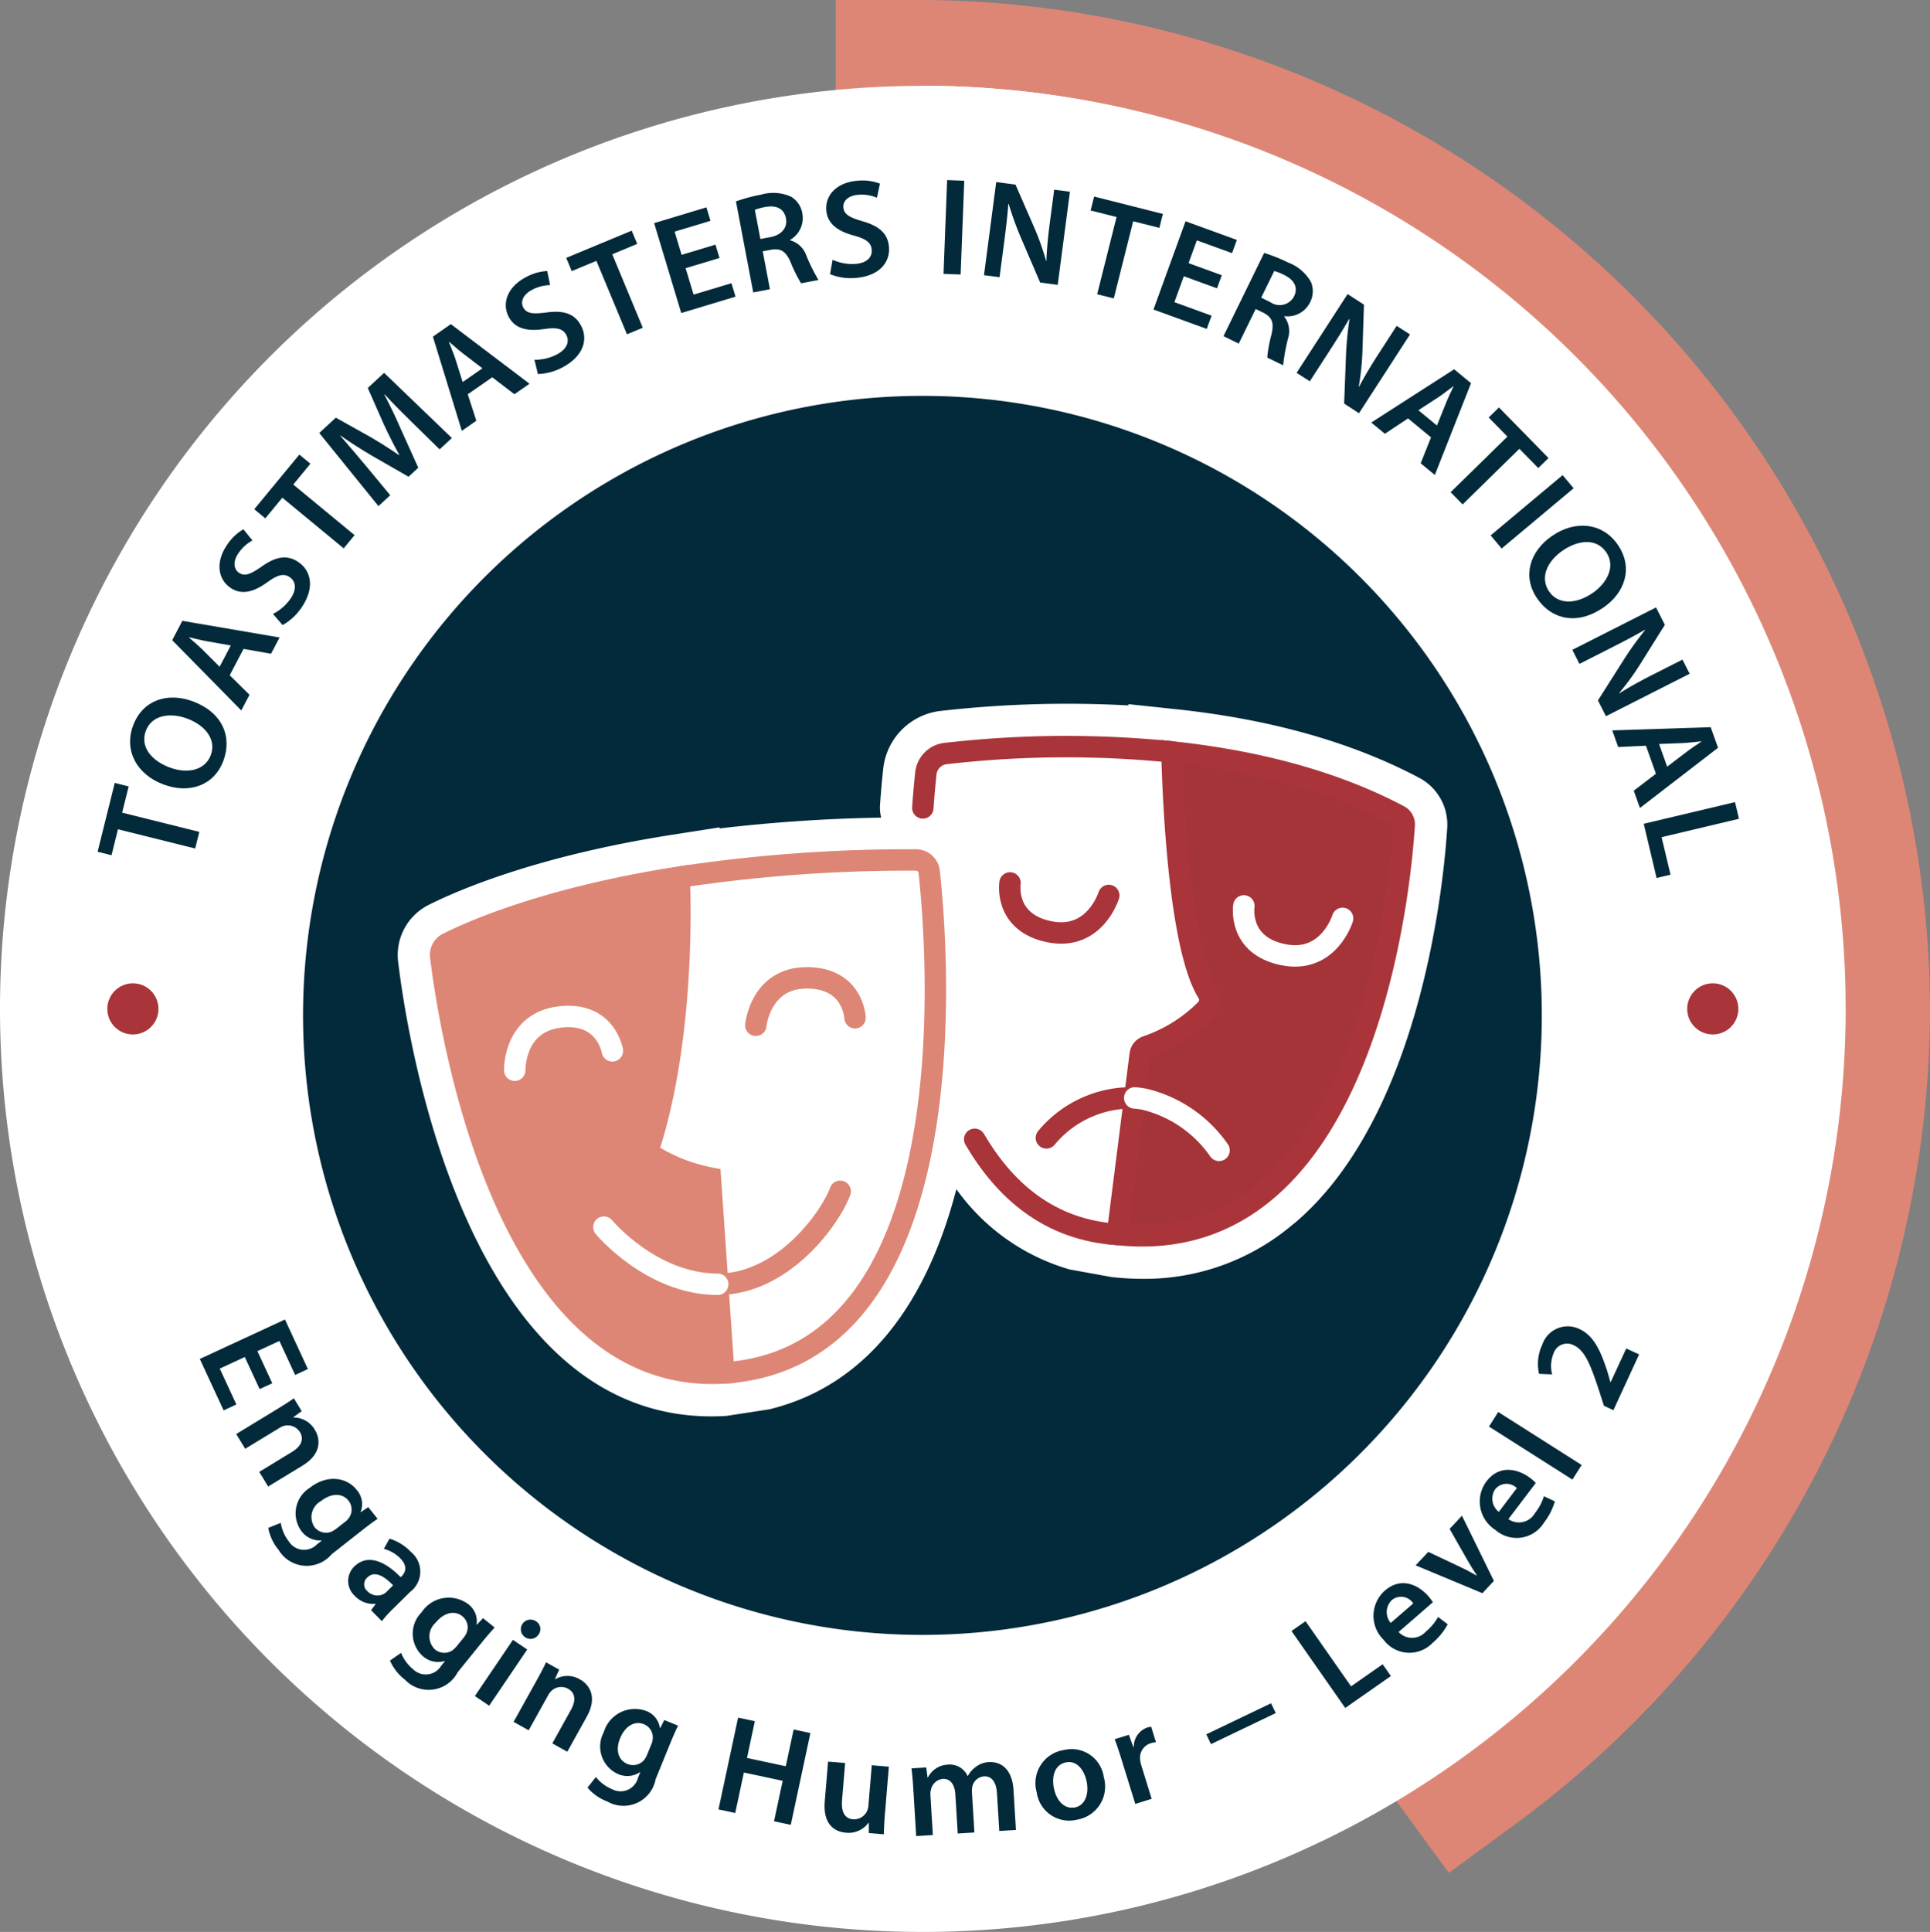 <svg xmlns="http://www.w3.org/2000/svg" width="180.181" height="180.321" viewBox="0 0 180.181 180.321">
  <rect x="0" y="0" width="180.181" height="180.321" fill="#808080" stroke="none"/>
  <g id="pathways-badge-engaging-humor-level-2" transform="translate(-411.555 -1396.873)">
    <path id="Path_650494" data-name="Path 650494" d="M339.663,306.2V214.733h4a90.565,90.565,0,0,1,90.154,90.153,90.47,90.47,0,0,1-36.83,72.694l-3.225,2.366Z" transform="translate(153.918 1186.14)" fill="#fff"/>
    <path id="Path_650495" data-name="Path 650495" d="M343.664,218.733c47.263,0,86.154,38.891,86.154,86.154a86.215,86.215,0,0,1-35.2,69.468l-50.957-69.468Zm0-8h-8v96.774l1.549,2.112,50.957,69.468,4.732,6.451,6.451-4.732a94.484,94.484,0,0,0,38.465-75.919,94.565,94.565,0,0,0-94.154-94.154" transform="translate(153.918 1186.14)" fill="#dd8676"/>
    <path id="Path_651233" data-name="Path 651233" d="M343.791,218.746A86.154,86.154,0,1,1,257.637,304.9a86.154,86.154,0,0,1,86.154-86.154" transform="translate(153.918 1186.14)" fill="#fff"/>
    <path id="Path_651234" data-name="Path 651234" d="M281.875,340.385l-1.387-2.995-2.336,1.081,1.552,3.35-1.191.551-2.224-4.8,7.95-3.682,2.142,4.624-1.192.552-1.469-3.173-2.053.95,1.388,3Z" transform="translate(153.918 1186.14)" fill="#022a3a"/>
    <path id="Path_651235" data-name="Path 651235" d="M283.487,342.268c.622-.378,1.138-.707,1.584-1.024l.729,1.2-.769.559.019.034a2.283,2.283,0,0,1,1.982,1.154c.574.944.559,2.294-1.152,3.335l-3.211,1.953-.831-1.366,3.054-1.86c.778-.472,1.191-1.12.739-1.864a1.344,1.344,0,0,0-1.45-.579,1.6,1.6,0,0,0-.478.215l-3.177,1.932-.838-1.376Z" transform="translate(153.918 1186.14)" fill="#022a3a"/>
    <path id="Path_651236" data-name="Path 651236" d="M292.887,352.493c-.354.246-.779.547-1.464,1.085L288.6,355.8a3.052,3.052,0,0,1-4.953-.406,4.477,4.477,0,0,1-.968-2.052l1.168-.472a3.829,3.829,0,0,0,.763,1.75,1.684,1.684,0,0,0,2.629.249l.43-.338-.017-.021a2.138,2.138,0,0,1-1.878-.872,2.81,2.81,0,0,1,.769-4.03c1.636-1.287,3.464-1,4.4.192a2,2,0,0,1,.358,2.053l.015.02.7-.471Zm-3.015.271a1.556,1.556,0,0,0,.3-.307,1.329,1.329,0,0,0,0-1.657c-.555-.706-1.579-.745-2.591.052a1.688,1.688,0,0,0-.576,2.423,1.366,1.366,0,0,0,1.56.426,2.789,2.789,0,0,0,.49-.3Z" transform="translate(153.918 1186.14)" fill="#022a3a"/>
    <path id="Path_651237" data-name="Path 651237" d="M292.278,361.021l.426-.566-.027-.027a2.354,2.354,0,0,1-1.915-.739,1.878,1.878,0,0,1-.055-2.738c1.137-1.122,2.7-.681,4.338.993l.074-.073c.3-.292.668-.9-.117-1.69a3.342,3.342,0,0,0-1.528-.883l.52-.952a4.546,4.546,0,0,1,2,1.235,2.365,2.365,0,0,1-.061,3.728l-1.628,1.607a10.013,10.013,0,0,0-1.018,1.132Zm2.055-2.319c-.775-.822-1.708-1.417-2.393-.741a.838.838,0,0,0-.008,1.286,1.3,1.3,0,0,0,1.5.276,1.127,1.127,0,0,0,.286-.21Z" transform="translate(153.918 1186.14)" fill="#022a3a"/>
    <path id="Path_651238" data-name="Path 651238" d="M303.815,362.641c-.291.318-.639.705-1.188,1.382l-2.261,2.788a3.052,3.052,0,0,1-4.921.7,4.482,4.482,0,0,1-1.4-1.787l1.035-.718a3.835,3.835,0,0,0,1.131,1.537,1.683,1.683,0,0,0,2.619-.338l.344-.424-.02-.017a2.138,2.138,0,0,1-2.025-.436,2.81,2.81,0,0,1-.14-4.1,3.034,3.034,0,0,1,4.339-.785,1.992,1.992,0,0,1,.8,1.923l.021.017.583-.617Zm-2.881.93a1.547,1.547,0,0,0,.23-.366,1.326,1.326,0,0,0-.363-1.617c-.7-.566-1.7-.378-2.514.622a1.689,1.689,0,0,0-.028,2.49,1.365,1.365,0,0,0,1.616.072,2.747,2.747,0,0,0,.412-.4Z" transform="translate(153.918 1186.14)" fill="#022a3a"/>
    <path id="Path_651239" data-name="Path 651239" d="M301.969,369.038l3.552-5.246,1.336.9-3.552,5.246Zm5.955-5.756a.9.9,0,1,1-.255-1.226.848.848,0,0,1,.255,1.226" transform="translate(153.918 1186.14)" fill="#022a3a"/>
    <path id="Path_651240" data-name="Path 651240" d="M307.746,367.561c.354-.637.639-1.178.87-1.674l1.228.683-.393.867.034.02a2.28,2.28,0,0,1,2.292.024c.967.536,1.619,1.718.647,3.469l-1.825,3.285-1.4-.778,1.737-3.125c.443-.8.482-1.563-.28-1.987a1.342,1.342,0,0,0-1.546.213,1.623,1.623,0,0,0-.309.423l-1.807,3.251-1.41-.783Z" transform="translate(153.918 1186.14)" fill="#022a3a"/>
    <path id="Path_651241" data-name="Path 651241" d="M320.939,371.8c-.186.388-.407.86-.736,1.666l-1.355,3.324a3.05,3.05,0,0,1-4.506,2.092,4.478,4.478,0,0,1-1.856-1.3l.782-.987a3.829,3.829,0,0,0,1.528,1.143,1.683,1.683,0,0,0,2.408-1.082l.206-.506-.024-.01a2.135,2.135,0,0,1-2.064.17A2.81,2.81,0,0,1,314,372.422a3.033,3.033,0,0,1,3.924-2.007,1.99,1.99,0,0,1,1.323,1.607l.024.01.38-.758Zm-2.487,1.724a1.507,1.507,0,0,0,.114-.417,1.326,1.326,0,0,0-.816-1.442c-.83-.339-1.739.132-2.226,1.325-.407,1-.231,2.012.7,2.39a1.365,1.365,0,0,0,1.567-.4,2.756,2.756,0,0,0,.276-.505Z" transform="translate(153.918 1186.14)" fill="#022a3a"/>
    <path id="Path_651242" data-name="Path 651242" d="M328.109,371.384l-.733,3.432,3.622.774.733-3.432,1.564.334-1.832,8.567-1.563-.334.808-3.775-3.623-.774-.807,3.775-1.564-.335,1.832-8.566Z" transform="translate(153.918 1186.14)" fill="#022a3a"/>
    <path id="Path_651243" data-name="Path 651243" d="M340.253,380.041c-.062.752-.089,1.376-.106,1.9l-1.4-.117,0-.966h-.025a2.294,2.294,0,0,1-2.114.932c-1.153-.1-2.144-.871-1.972-2.931l.309-3.705,1.594.133-.287,3.433c-.088,1.05.192,1.752,1.035,1.822a1.348,1.348,0,0,0,1.289-.753,1.477,1.477,0,0,0,.132-.485l.318-3.809,1.594.134Z" transform="translate(153.918 1186.14)" fill="#022a3a"/>
    <path id="Path_651244" data-name="Path 651244" d="M342.9,377.662c-.045-.727-.1-1.335-.167-1.877l1.375-.084.122.93.039,0a2.186,2.186,0,0,1,1.879-1.195,1.823,1.823,0,0,1,1.822,1.06l.028,0a2.391,2.391,0,0,1,.728-.839,2.125,2.125,0,0,1,1.248-.454c1.051-.063,2.158.584,2.282,2.608l.227,3.722-1.556.095-.214-3.488c-.064-1.051-.464-1.652-1.23-1.605a1.216,1.216,0,0,0-1.063.911,2.326,2.326,0,0,0-.046.537l.231,3.788-1.556.094-.223-3.657c-.055-.882-.443-1.483-1.182-1.437a1.246,1.246,0,0,0-1.086.977,1.394,1.394,0,0,0-.059.524l.228,3.736-1.556.1Z" transform="translate(153.918 1186.14)" fill="#022a3a"/>
    <path id="Path_651245" data-name="Path 651245" d="M360.689,376.618a3.135,3.135,0,0,1-2.5,3.956,3.06,3.06,0,0,1-3.767-2.55,3.124,3.124,0,0,1,2.526-3.948,3.036,3.036,0,0,1,3.739,2.542m-4.657,1.032c.248,1.2,1.021,1.979,1.976,1.781.89-.185,1.332-1.192,1.073-2.439-.2-.968-.862-1.985-1.932-1.763-1.107.23-1.331,1.391-1.117,2.421" transform="translate(153.918 1186.14)" fill="#022a3a"/>
    <path id="Path_651246" data-name="Path 651246" d="M362.352,375c-.254-.82-.447-1.4-.653-1.935l1.329-.411.407,1.14.05-.016a1.887,1.887,0,0,1,1.252-1.8,1.714,1.714,0,0,1,.372-.075l.445,1.442a2.159,2.159,0,0,0-.462.089,1.409,1.409,0,0,0-1.009,1.578,2.716,2.716,0,0,0,.1.487l.969,3.13-1.528.473Z" transform="translate(153.918 1186.14)" fill="#022a3a"/>
    <rect id="Rectangle_18938" data-name="Rectangle 18938" width="6.708" height="1.014" transform="translate(524.169 1558.75) rotate(-25.604)" fill="#022a3a"/>
    <path id="Path_651247" data-name="Path 651247" d="M378.207,362.966l1.311-.916,4.251,6.081,2.95-2.062.767,1.1-4.26,2.979Z" transform="translate(153.918 1186.14)" fill="#022a3a"/>
    <path id="Path_651248" data-name="Path 651248" d="M388.206,363.058a1.721,1.721,0,0,0,2.547-.039,4.755,4.755,0,0,0,1.139-1.365l.9.681a5.974,5.974,0,0,1-1.415,1.743,3,3,0,0,1-4.561-.281,3.134,3.134,0,0,1,.108-4.6c1.552-1.346,3.171-.511,4.082.541a3.941,3.941,0,0,1,.4.545Zm1.371-2.667a1.362,1.362,0,0,0-2.006-.31,1.566,1.566,0,0,0-.1,2.132Z" transform="translate(153.918 1186.14)" fill="#022a3a"/>
    <path id="Path_651249" data-name="Path 651249" d="M390.977,355.58l3.048,1.438c.533.249.992.5,1.452.769l.027-.028c-.3-.441-.564-.882-.867-1.4l-1.666-2.922,1.152-1.236,2.981,6.086-1.072,1.15-6.235-2.6Z" transform="translate(153.918 1186.14)" fill="#022a3a"/>
    <path id="Path_651250" data-name="Path 651250" d="M398.456,352.521a1.72,1.72,0,0,0,2.484-.565,4.76,4.76,0,0,0,.833-1.571l1.022.481a5.911,5.911,0,0,1-1.026,2,2.994,2.994,0,0,1-4.52.668,3.137,3.137,0,0,1-.845-4.525c1.242-1.637,3-1.154,4.107-.314a4.008,4.008,0,0,1,.506.451Zm.79-2.893a1.361,1.361,0,0,0-2.026.111,1.566,1.566,0,0,0,.344,2.106Z" transform="translate(153.918 1186.14)" fill="#022a3a"/>
    <rect id="Rectangle_18939" data-name="Rectangle 18939" width="1.612" height="9.229" transform="matrix(0.536, -0.844, 0.844, 0.536, 550.563, 1530.024)" fill="#022a3a"/>
    <path id="Path_651251" data-name="Path 651251" d="M408.262,342.355l-.885-.41-.417-1.3c-.839-2.58-1.366-3.856-2.375-4.337a1.33,1.33,0,0,0-1.919.772,3.085,3.085,0,0,0-.123,1.935l-1.222-.051a4.174,4.174,0,0,1,.3-2.724,2.505,2.505,0,0,1,3.493-1.449c1.344.623,1.982,2.093,2.6,4l.267.94.023.011,1.458-3.149,1.2.557Z" transform="translate(153.918 1186.14)" fill="#022a3a"/>
    <path id="Path_651252" data-name="Path 651252" d="M268.648,288.135l-.6,2.423-1.3-.324,1.6-6.423,1.3.324-.61,2.448,7.206,1.795-.387,1.552Z" transform="translate(153.918 1186.14)" fill="#022a3a"/>
    <path id="Path_651253" data-name="Path 651253" d="M275.636,276.193c2.752,1.027,3.7,3.282,2.854,5.547-.864,2.313-3.175,3.115-5.586,2.215-2.521-.941-3.707-3.188-2.843-5.5.895-2.4,3.237-3.133,5.575-2.26m-2.166,6.17c1.669.623,3.31.278,3.846-1.158s-.493-2.765-2.21-3.406c-1.547-.578-3.294-.356-3.854,1.141s.526,2.791,2.218,3.423" transform="translate(153.918 1186.14)" fill="#022a3a"/>
    <path id="Path_651254" data-name="Path 651254" d="M279.081,273.761l1.848,1.822-.768,1.461-6.449-6.557.948-1.807,9.079,1.554-.8,1.517-2.566-.452Zm.1-2.782-2.23-.393c-.55-.1-1.146-.25-1.656-.37l-.011.024c.388.349.869.748,1.256,1.128l1.6,1.6Z" transform="translate(153.918 1186.14)" fill="#022a3a"/>
    <path id="Path_651255" data-name="Path 651255" d="M283.119,268.035a4.423,4.423,0,0,0,1.651-1.44c.577-.85.5-1.593-.092-1.994-.549-.372-1.12-.225-2.08.474-1.241.9-2.393,1.236-3.436.528-1.184-.8-1.416-2.4-.352-3.975a4.629,4.629,0,0,1,1.548-1.494l.846,1.044a3.72,3.72,0,0,0-1.321,1.209c-.57.838-.366,1.51.054,1.8.559.379,1.1.135,2.135-.578,1.326-.938,2.377-1.121,3.421-.413,1.161.787,1.574,2.355.306,4.227a5.224,5.224,0,0,1-1.78,1.652Z" transform="translate(153.918 1186.14)" fill="#022a3a"/>
    <path id="Path_651256" data-name="Path 651256" d="M283.993,257.189l-1.588,1.925-1.032-.852,4.209-5.1,1.033.852-1.6,1.945,5.723,4.722-1.016,1.234Z" transform="translate(153.918 1186.14)" fill="#022a3a"/>
    <path id="Path_651257" data-name="Path 651257" d="M296.129,250.175c-.807-.794-1.782-1.751-2.576-2.628l-.029.026c.514.977,1.051,2.092,1.516,3.167l1.646,3.651-.907.839-3.4-1.951c-1.008-.59-2.05-1.256-2.964-1.9l-.018.018c.749.865,1.656,1.921,2.421,2.843l2.25,2.717-1.1,1.016-5.526-6.825,1.545-1.432,3.234,1.807c.927.542,1.834,1.119,2.659,1.684l.028-.027c-.473-.855-.987-1.849-1.437-2.833l-1.5-3.4,1.525-1.414,6.327,6.084-1.144,1.06Z" transform="translate(153.918 1186.14)" fill="#022a3a"/>
    <path id="Path_651258" data-name="Path 651258" d="M301.306,247.535l.8,2.469-1.355.943-2.7-8.794,1.675-1.167,7.344,5.562-1.409.981-2.069-1.584Zm1.367-2.426-1.8-1.376c-.443-.341-.9-.75-1.3-1.092l-.021.015c.182.49.426,1.066.6,1.581l.678,2.158Z" transform="translate(153.918 1186.14)" fill="#022a3a"/>
    <path id="Path_651259" data-name="Path 651259" d="M307.533,244.311a4.416,4.416,0,0,0,2.129-.516c.9-.488,1.177-1.183.837-1.812-.316-.582-.89-.715-2.064-.538-1.515.229-2.692-.007-3.292-1.115-.679-1.257-.147-2.786,1.522-3.688a4.635,4.635,0,0,1,2.061-.613l.27,1.317a3.7,3.7,0,0,0-1.73.463c-.891.481-1.02,1.171-.779,1.617.321.594.915.628,2.16.472,1.61-.22,2.625.1,3.225,1.21.667,1.235.31,2.816-1.678,3.891a5.219,5.219,0,0,1-2.34.645Z" transform="translate(153.918 1186.14)" fill="#022a3a"/>
    <path id="Path_651260" data-name="Path 651260" d="M313.316,235.08l-2.306.958L310.5,234.8l6.112-2.539.514,1.236-2.33.968,2.849,6.857-1.477.614Z" transform="translate(153.918 1186.14)" fill="#022a3a"/>
    <path id="Path_651261" data-name="Path 651261" d="M324.809,234.811l-3.163.953.743,2.465,3.536-1.065.379,1.257-5.067,1.528-2.53-8.392,4.881-1.472.379,1.258-3.349,1.01.653,2.166,3.162-.953Z" transform="translate(153.918 1186.14)" fill="#022a3a"/>
    <path id="Path_651262" data-name="Path 651262" d="M326.345,229.53a15.123,15.123,0,0,1,2.342-.63,4.064,4.064,0,0,1,2.788.185,2.22,2.22,0,0,1,1.068,1.583,2.338,2.338,0,0,1-1.148,2.455l.006.038a2.228,2.228,0,0,1,1.517,1.432,17.479,17.479,0,0,0,1.133,2.273l-1.622.308a12.339,12.339,0,0,1-.961-1.922c-.456-1.077-.933-1.358-1.831-1.213l-.792.15.672,3.538-1.558.3Zm2.281,3.51.933-.177c1.059-.2,1.617-.89,1.455-1.745-.18-.946-.927-1.254-1.949-1.059a4.627,4.627,0,0,0-.956.26Z" transform="translate(153.918 1186.14)" fill="#022a3a"/>
    <path id="Path_651263" data-name="Path 651263" d="M335.368,234.98a4.429,4.429,0,0,0,2.157.383c1.024-.084,1.554-.611,1.495-1.323-.054-.661-.527-1.013-1.673-1.323-1.482-.4-2.464-1.088-2.568-2.345-.118-1.425.985-2.611,2.876-2.767a4.628,4.628,0,0,1,2.135.267l-.283,1.315a3.7,3.7,0,0,0-1.77-.271c-1.011.083-1.406.663-1.364,1.168.055.674.586.943,1.789,1.3,1.562.445,2.364,1.148,2.468,2.4.115,1.4-.847,2.7-3.1,2.89a5.192,5.192,0,0,1-2.4-.35Z" transform="translate(153.918 1186.14)" fill="#022a3a"/>
    <rect id="Rectangle_18940" data-name="Rectangle 18940" width="8.759" height="1.599" transform="translate(499.64 1422.433) rotate(-87.782)" fill="#022a3a"/>
    <path id="Path_651264" data-name="Path 651264" d="M349.5,236.417l1.142-8.69,1.8.237,1.754,4.02a24.112,24.112,0,0,1,1.1,3.11l.026,0c.049-1.174.157-2.3.332-3.628l.4-3.03,1.469.192-1.141,8.692-1.638-.216-1.768-4.114a30.753,30.753,0,0,1-1.166-3.209l-.04.008c-.083,1.13-.22,2.279-.409,3.709l-.408,3.107Z" transform="translate(153.918 1186.14)" fill="#022a3a"/>
    <path id="Path_651265" data-name="Path 651265" d="M361.876,230.988l-2.42-.609.327-1.3L366.2,230.7l-.327,1.3-2.445-.615-1.812,7.2-1.55-.39Z" transform="translate(153.918 1186.14)" fill="#022a3a"/>
    <path id="Path_651266" data-name="Path 651266" d="M371.255,237.644l-3.1-1.128-.88,2.42,3.471,1.261-.449,1.235-4.974-1.808,2.993-8.237,4.791,1.74-.449,1.234-3.288-1.194-.772,2.127,3.1,1.128Z" transform="translate(153.918 1186.14)" fill="#022a3a"/>
    <path id="Path_651267" data-name="Path 651267" d="M375.655,234.341a15.323,15.323,0,0,1,2.251.9,4.057,4.057,0,0,1,2.12,1.818,2.215,2.215,0,0,1-.093,1.906,2.336,2.336,0,0,1-2.389,1.277l-.017.035a2.229,2.229,0,0,1,.355,2.054,17.66,17.66,0,0,0-.454,2.5l-1.483-.725a12.441,12.441,0,0,1,.383-2.113c.28-1.135.067-1.645-.739-2.068l-.724-.353-1.581,3.233-1.424-.7Zm-.276,4.175.852.417a1.516,1.516,0,0,0,2.21-.525c.421-.865.008-1.558-.925-2.015a4.584,4.584,0,0,0-.922-.363Z" transform="translate(153.918 1186.14)" fill="#022a3a"/>
    <path id="Path_651268" data-name="Path 651268" d="M378.684,245.533l4.762-7.353,1.527.989-.143,4.382a24.183,24.183,0,0,1-.342,3.278l.022.015c.548-1.039,1.13-2.009,1.858-3.133l1.66-2.564,1.244.8-4.762,7.354-1.386-.9.171-4.472a30.8,30.8,0,0,1,.326-3.4l-.04-.01c-.559.984-1.177,1.962-1.961,3.173l-1.7,2.629Z" transform="translate(153.918 1186.14)" fill="#022a3a"/>
    <path id="Path_651269" data-name="Path 651269" d="M389.089,249.785l-2.161,1.435-1.273-1.05,7.74-4.971,1.574,1.3-3.379,8.568-1.323-1.092.967-2.419Zm2.7.664.842-2.1c.209-.518.478-1.07.7-1.544l-.021-.016c-.422.308-.911.7-1.362,1l-1.894,1.234Z" transform="translate(153.918 1186.14)" fill="#022a3a"/>
    <path id="Path_651270" data-name="Path 651270" d="M398.366,251.485,396.62,249.7l.955-.937,4.63,4.722-.956.937-1.765-1.8-5.3,5.193-1.118-1.141Z" transform="translate(153.918 1186.14)" fill="#022a3a"/>
    <rect id="Rectangle_18941" data-name="Rectangle 18941" width="8.761" height="1.598" transform="matrix(0.767, -0.642, 0.642, 0.767, 550.72, 1446.844)" fill="#022a3a"/>
    <path id="Path_651271" data-name="Path 651271" d="M407.325,267.442c-2.421,1.663-4.811,1.144-6.179-.849-1.4-2.035-.727-4.387,1.394-5.843,2.217-1.522,4.738-1.2,6.135.832,1.448,2.11.706,4.448-1.35,5.86m-3.807-5.314c-1.468,1.007-2.128,2.548-1.26,3.812s2.546,1.184,4.057.146c1.36-.934,2.182-2.491,1.277-3.809s-2.586-1.171-4.074-.149" transform="translate(153.918 1186.14)" fill="#022a3a"/>
    <path id="Path_651272" data-name="Path 651272" d="M404.428,271.387l7.816-3.959.823,1.623-2.329,3.716a24.242,24.242,0,0,1-1.946,2.661l.012.023c1-.621,1.988-1.167,3.183-1.772l2.724-1.381.67,1.322-7.816,3.96-.746-1.473,2.4-3.78a30.73,30.73,0,0,1,1.991-2.772l-.029-.029c-.98.569-2.006,1.1-3.293,1.756l-2.795,1.416Z" transform="translate(153.918 1186.14)" fill="#022a3a"/>
    <path id="Path_651273" data-name="Path 651273" d="M411.3,280.336l-2.591.123-.554-1.554,9.19-.3.686,1.922-7.293,5.621-.576-1.615,2.071-1.58Zm1.98,1.956,1.8-1.373c.445-.338.96-.673,1.393-.966l-.008-.025c-.521.048-1.14.131-1.682.159l-2.258.088Z" transform="translate(153.918 1186.14)" fill="#022a3a"/>
    <path id="Path_651274" data-name="Path 651274" d="M419.615,285.6l.37,1.556-7.224,1.716.833,3.5-1.3.31-1.2-5.06Z" transform="translate(153.918 1186.14)" fill="#022a3a"/>
    <path id="Path_651275" data-name="Path 651275" d="M398.473,305.5a53.382,53.382,0,1,1-53.382-53.382A53.382,53.382,0,0,1,398.473,305.5" transform="translate(153.918 1186.14)" fill="#fff"/>
    <path id="Path_651276" data-name="Path 651276" d="M324.641,330.6c6.2,0,10.608-6.336,11.435-8.677" transform="translate(153.918 1186.14)" fill="none" stroke="#dd8676" stroke-linecap="round" stroke-miterlimit="10" stroke-width="2"/>
    <path id="Path_651277" data-name="Path 651277" d="M325.211,338.88q.669-.041,1.361-.132c21.617-2.855,18.562-39.828,17.809-46.665A1.237,1.237,0,0,0,343.145,291a142.913,142.913,0,0,0-22.1,1.605" transform="translate(153.918 1186.14)" fill="none" stroke="#dd8676" stroke-miterlimit="10" stroke-width="2"/>
    <path id="Path_651278" data-name="Path 651278" d="M325.211,338.88c-20.715,1.262-25.73-33.076-26.428-38.875a1.189,1.189,0,0,1,.651-1.221c2.179-1.1,9.2-4.243,21.609-6.183,0,0,.76,14.06-2.79,25.161a.707.707,0,0,0,.309.833,16.173,16.173,0,0,0,5.393,2.089Z" transform="translate(153.918 1186.14)" fill="#dd8676"/>
    <path id="Path_651279" data-name="Path 651279" d="M325.211,338.88c-20.715,1.262-25.73-33.076-26.428-38.875a1.189,1.189,0,0,1,.651-1.221c2.179-1.1,9.2-4.243,21.609-6.183,0,0,.76,14.06-2.79,25.161a.707.707,0,0,0,.309.833,16.173,16.173,0,0,0,5.393,2.089Z" transform="translate(153.918 1186.14)" fill="none" stroke="#dd8676" stroke-miterlimit="10" stroke-width="2"/>
    <path id="Path_651280" data-name="Path 651280" d="M314.017,325.266s4.423,5.335,10.624,5.335" transform="translate(153.918 1186.14)" fill="none" stroke="#fff" stroke-linecap="round" stroke-miterlimit="10" stroke-width="2"/>
    <path id="Path_651281" data-name="Path 651281" d="M328.2,306.428s.414-4.429,4.762-4.429,4.5,3.726,4.5,3.726" transform="translate(153.918 1186.14)" fill="none" stroke="#dd8676" stroke-linecap="round" stroke-miterlimit="10" stroke-width="2"/>
    <path id="Path_651282" data-name="Path 651282" d="M305.691,310.625s-.121-4.447,4.2-4.969,4.916,3.16,4.916,3.16" transform="translate(153.918 1186.14)" fill="none" stroke="#fff" stroke-linecap="round" stroke-miterlimit="10" stroke-width="2"/>
    <path id="Path_651283" data-name="Path 651283" d="M364.087,309.137a.907.907,0,0,1,.6-.729,14.326,14.326,0,0,0,5.511-3.432,1.275,1.275,0,0,0,.2-1.579c-3.062-4.861-3.345-22.48-3.345-22.48,6.98.743,14.562,2.444,21.191,5.953a.909.909,0,0,1,.486.86c-.31,5.014-3.345,40.749-26.778,38.222Z" transform="translate(153.918 1186.14)" fill="#a53439"/>
    <path id="Path_651284" data-name="Path 651284" d="M364.087,309.137a.907.907,0,0,1,.6-.729,14.326,14.326,0,0,0,5.511-3.432,1.275,1.275,0,0,0,.2-1.579c-3.062-4.861-3.345-22.48-3.345-22.48,6.98.743,14.562,2.444,21.191,5.953a.909.909,0,0,1,.486.86c-.31,5.014-3.345,40.749-26.778,38.222Z" transform="translate(153.918 1186.14)" fill="none" stroke="#a93439" stroke-linecap="round" stroke-miterlimit="10" stroke-width="2"/>
    <path id="Path_651285" data-name="Path 651285" d="M363.572,313.208a10.319,10.319,0,0,0-8.247,3.73" transform="translate(153.918 1186.14)" fill="none" stroke="#a93439" stroke-linecap="round" stroke-miterlimit="10" stroke-width="2"/>
    <path id="Path_651286" data-name="Path 651286" d="M371.444,318.1a11.89,11.89,0,0,0-6.913-4.758,7.691,7.691,0,0,0-.959-.133" transform="translate(153.918 1186.14)" fill="none" stroke="#fff" stroke-linecap="round" stroke-miterlimit="10" stroke-width="2"/>
    <path id="Path_651287" data-name="Path 651287" d="M382.978,296.452s-1.292,4.257-5.552,3.386-3.664-4.552-3.664-4.552" transform="translate(153.918 1186.14)" fill="none" stroke="#fff" stroke-linecap="round" stroke-miterlimit="10" stroke-width="2"/>
    <path id="Path_651288" data-name="Path 651288" d="M361.146,294.311s-1.292,4.257-5.552,3.386-3.664-4.552-3.664-4.552" transform="translate(153.918 1186.14)" fill="none" stroke="#a93439" stroke-linecap="round" stroke-miterlimit="10" stroke-width="2"/>
    <path id="Path_651289" data-name="Path 651289" d="M361.953,325.952c-6.413-.424-10.543-4.153-13.32-8.883" transform="translate(153.918 1186.14)" fill="none" stroke="#a93439" stroke-linecap="round" stroke-miterlimit="10" stroke-width="2"/>
    <path id="Path_651290" data-name="Path 651290" d="M343.791,286.141c.091-1.3.194-2.395.282-3.211a2.083,2.083,0,0,1,1.819-1.861,98.329,98.329,0,0,1,21.162-.152" transform="translate(153.918 1186.14)" fill="none" stroke="#a93439" stroke-linecap="round" stroke-miterlimit="10" stroke-width="2"/>
    <path id="Path_651291" data-name="Path 651291" d="M343.754,247.681a57.824,57.824,0,1,0,57.823,57.824,57.824,57.824,0,0,0-57.823-57.824m34.693,77.24a21.359,21.359,0,0,1-14.144,5.173,25.822,25.822,0,0,1-2.6-.137h-.018l-.021,0c-.048-.005-.1-.006-.144-.011l-4.029-.729a19.69,19.69,0,0,1-10.569-7.493c-2.677,10.3-8.121,18.27-17.459,20.549l-4.008.616h0c-.474.029-.944.043-1.4.043-22.954,0-28.384-35.247-29.251-42.441a5.233,5.233,0,0,1,2.824-5.283c2.6-1.31,10-4.568,22.8-6.566l4.386-.686.005.1a150.337,150.337,0,0,1,15.084-1.01,3.974,3.974,0,0,1-.111-1.174c.1-1.366.2-2.508.3-3.362a6.079,6.079,0,0,1,5.328-5.418,104.642,104.642,0,0,1,17.561-.517l0-.12,4.508.479c8.773.934,16.392,3.087,22.644,6.4a4.936,4.936,0,0,1,2.614,4.653c-.271,4.383-2.231,26.769-14.289,36.943" transform="translate(153.918 1186.14)" fill="#022a3a"/>
    <path id="Path_651292" data-name="Path 651292" d="M272.429,304.9a2.386,2.386,0,1,1-2.387-2.387,2.387,2.387,0,0,1,2.387,2.387" transform="translate(153.918 1186.14)" fill="#a93439"/>
    <path id="Path_651293" data-name="Path 651293" d="M419.926,304.9a2.386,2.386,0,1,1-2.387-2.387,2.387,2.387,0,0,1,2.387,2.387" transform="translate(153.918 1186.14)" fill="#a93439"/>
  </g>
</svg>
